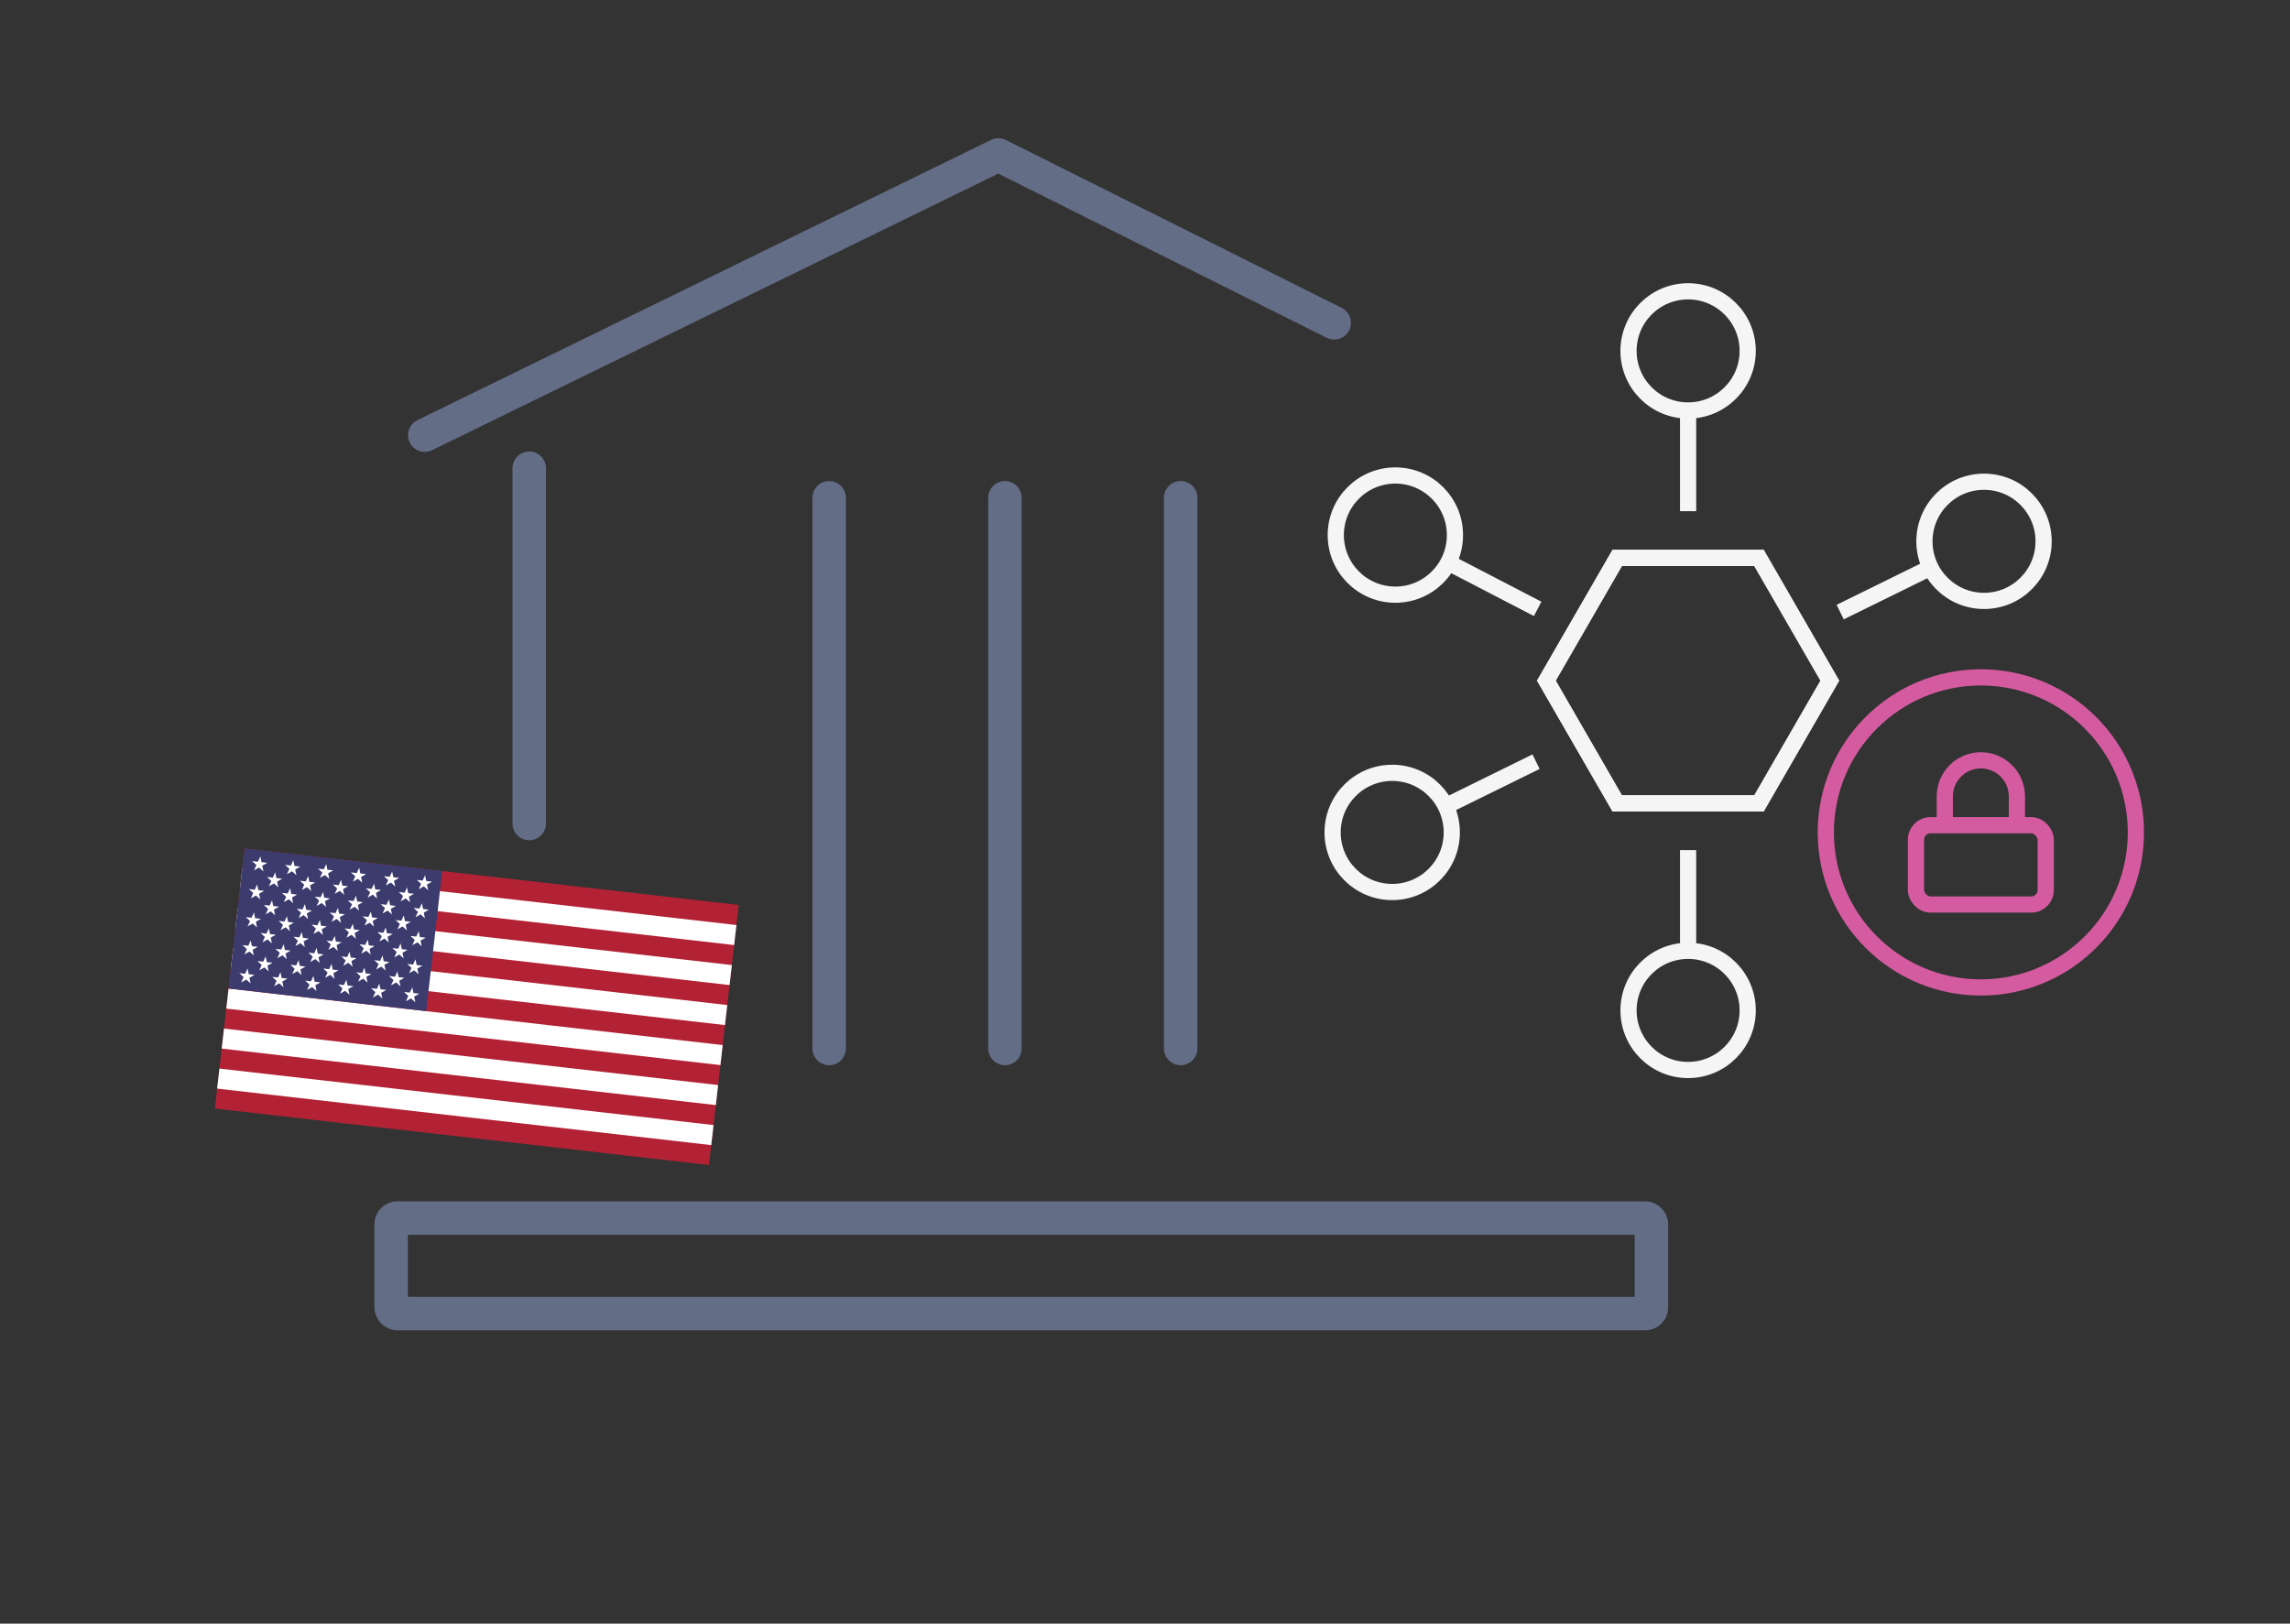 <?xml version="1.0" encoding="UTF-8"?><svg id="Lager_1" xmlns="http://www.w3.org/2000/svg" viewBox="0 0 998 707.63"><rect x="0" y="0" width="998" height="707.63" fill="#333333" stroke="none"/><rect x="170.46" y="530.85" width="549.25" height="41.64" rx="2.67" ry="2.67" fill="none" stroke="#636d86" stroke-linecap="round" stroke-linejoin="round" stroke-width="14.58"/><polyline points="185.12 189.65 435.1 67.53 581.45 140.7" fill="none" stroke="#636d86" stroke-linecap="round" stroke-linejoin="round" stroke-width="14.58"/><line x1="230.64" y1="204.06" x2="230.64" y2="358.92" fill="none" stroke="#636d86" stroke-linecap="round" stroke-linejoin="round" stroke-width="14.58"/><line x1="361.36" y1="216.94" x2="361.36" y2="456.95" fill="none" stroke="#636d86" stroke-linecap="round" stroke-linejoin="round" stroke-width="14.58"/><line x1="437.96" y1="216.94" x2="437.96" y2="456.95" fill="none" stroke="#636d86" stroke-linecap="round" stroke-linejoin="round" stroke-width="14.58"/><line x1="514.55" y1="216.94" x2="514.55" y2="456.95" fill="none" stroke="#636d86" stroke-linecap="round" stroke-linejoin="round" stroke-width="14.58"/><polygon points="766.58 243.15 704.8 243.15 673.92 296.64 704.8 350.14 766.58 350.14 797.46 296.64 766.58 243.15" fill="none" stroke="#f5f5f5" stroke-miterlimit="10" stroke-width="7.06"/><polygon points="766.58 243.15 704.8 243.15 673.92 296.65 704.8 350.14 766.58 350.14 797.46 296.65 766.58 243.15" fill="none" stroke="#f5f5f5" stroke-miterlimit="10" stroke-width="7.06"/><circle cx="735.69" cy="152.93" r="25.97" fill="none" stroke="#f5f5f5" stroke-miterlimit="10" stroke-width="7.06"/><line x1="735.69" y1="178.9" x2="735.69" y2="222.79" fill="none" stroke="#f5f5f5" stroke-miterlimit="10" stroke-width="7.06"/><circle cx="735.69" cy="440.36" r="25.97" fill="none" stroke="#f5f5f5" stroke-miterlimit="10" stroke-width="7.06"/><line x1="735.69" y1="414.38" x2="735.69" y2="370.5" fill="none" stroke="#f5f5f5" stroke-miterlimit="10" stroke-width="7.06"/><circle cx="608.11" cy="233.2" r="25.97" fill="none" stroke="#f5f5f5" stroke-miterlimit="10" stroke-width="7.06"/><line x1="631.17" y1="245.16" x2="670.12" y2="265.36" fill="none" stroke="#f5f5f5" stroke-miterlimit="10" stroke-width="7.06"/><circle cx="606.73" cy="362.79" r="25.97" fill="none" stroke="#f5f5f5" stroke-miterlimit="10" stroke-width="7.06"/><line x1="630.04" y1="351.33" x2="669.42" y2="331.96" fill="none" stroke="#f5f5f5" stroke-miterlimit="10" stroke-width="7.06"/><circle cx="864.65" cy="235.92" r="25.97" fill="none" stroke="#f5f5f5" stroke-miterlimit="10" stroke-width="7.06"/><line x1="841.34" y1="247.39" x2="801.96" y2="266.76" fill="none" stroke="#f5f5f5" stroke-miterlimit="10" stroke-width="7.06"/><circle cx="863.27" cy="362.79" r="67.57" fill="none" stroke="#d55ba0" stroke-miterlimit="10" stroke-width="7.06"/><rect x="834.99" y="359.65" width="56.56" height="34.56" rx="6.28" ry="6.28" fill="none" stroke="#d55ba0" stroke-miterlimit="10" stroke-width="7.06"/><path d="M847.56,359.65v-12.57c0-8.68,7.03-15.71,15.71-15.71s15.71,7.03,15.71,15.71v12.57" fill="none" stroke="#d55ba0" stroke-miterlimit="10" stroke-width="7.06"/><rect x="150.75" y="330.43" width="114.08" height="216.75" transform="translate(-251.78 595.39) rotate(-83.48)" fill="#b22234"/><path d="M105.1,382.9l215.34,24.62M318.45,424.96l-215.34-24.62M101.11,417.77l215.34,24.62M314.46,459.83l-215.34-24.62M97.12,452.64l215.34,24.62M310.47,494.7l-215.34-24.62" stroke="#fff" stroke-miterlimit="10" stroke-width="8.78"/><rect x="115.46" y="361.91" width="61.43" height="86.7" transform="translate(-273.07 504.44) rotate(-83.48)" fill="#3c3b6e"/><g id="s18"><g id="s9"><g id="s5"><g id="s4"><path id="s" d="M113.47,373.25l1.33,6.54-4.92-4.51,6.63.76-5.81,3.29,2.77-6.07Z" fill="#fff"/><path id="s-2" d="M112.08,385.46l1.33,6.54-4.92-4.51,6.63.76-5.81,3.29,2.77-6.07Z" fill="#fff"/><path id="s-3" d="M110.68,397.67l1.33,6.54-4.92-4.51,6.63.76-5.81,3.29,2.77-6.07Z" fill="#fff"/><path id="s-4" d="M109.28,409.87l1.33,6.54-4.92-4.51,6.63.76-5.81,3.29,2.77-6.07Z" fill="#fff"/></g><path id="s-5" d="M107.89,422.08l1.33,6.54-4.92-4.51,6.63.76-5.81,3.29,2.77-6.07Z" fill="#fff"/></g><g id="s4-2"><path id="s-6" d="M119.95,380.18l1.33,6.54-4.92-4.51,6.63.76-5.81,3.29,2.77-6.07Z" fill="#fff"/><path id="s-7" d="M118.56,392.38l1.33,6.54-4.92-4.51,6.63.76-5.81,3.29,2.77-6.07Z" fill="#fff"/><path id="s-8" d="M117.16,404.59l1.33,6.54-4.92-4.51,6.63.76-5.81,3.29,2.77-6.07Z" fill="#fff"/><path id="s-9" d="M115.76,416.8l1.33,6.54-4.92-4.51,6.63.76-5.81,3.29,2.77-6.07Z" fill="#fff"/></g></g><g id="s9-2"><g id="s5-2"><g id="s4-3"><path id="s-10" d="M127.83,374.9l1.33,6.54-4.92-4.51,6.63.76-5.81,3.29,2.77-6.07Z" fill="#fff"/><path id="s-11" d="M126.43,387.1l1.33,6.54-4.92-4.51,6.63.76-5.81,3.29,2.77-6.07Z" fill="#fff"/><path id="s-12" d="M125.04,399.31l1.33,6.54-4.92-4.51,6.63.76-5.81,3.29,2.77-6.07Z" fill="#fff"/><path id="s-13" d="M123.64,411.51l1.33,6.54-4.92-4.51,6.63.76-5.81,3.29,2.77-6.07Z" fill="#fff"/></g><path id="s-14" d="M122.24,423.72l1.33,6.54-4.92-4.51,6.63.76-5.81,3.29,2.77-6.07Z" fill="#fff"/></g><g id="s4-4"><path id="s-15" d="M134.31,381.82l1.33,6.54-4.92-4.51,6.63.76-5.81,3.29,2.77-6.07Z" fill="#fff"/><path id="s-16" d="M132.91,394.03l1.33,6.54-4.92-4.51,6.63.76-5.81,3.29,2.77-6.07Z" fill="#fff"/><path id="s-17" d="M131.52,406.23l1.33,6.54-4.92-4.51,6.63.76-5.81,3.29,2.77-6.07Z" fill="#fff"/><path id="s-18" d="M130.12,418.44l1.33,6.54-4.92-4.51,6.63.76-5.81,3.29,2.77-6.07Z" fill="#fff"/></g></g></g><g id="s18-2"><g id="s9-3"><g id="s5-3"><g id="s4-5"><path id="s-19" d="M142.18,376.54l1.33,6.54-4.92-4.51,6.63.76-5.81,3.29,2.77-6.07Z" fill="#fff"/><path id="s-20" d="M140.79,388.74l1.33,6.54-4.92-4.51,6.63.76-5.81,3.29,2.77-6.07Z" fill="#fff"/><path id="s-21" d="M139.39,400.95l1.33,6.54-4.92-4.51,6.63.76-5.81,3.29,2.77-6.07Z" fill="#fff"/><path id="s-22" d="M138,413.15l1.33,6.54-4.92-4.51,6.63.76-5.81,3.29,2.77-6.07Z" fill="#fff"/></g><path id="s-23" d="M136.6,425.36l1.33,6.54-4.92-4.51,6.63.76-5.81,3.29,2.77-6.07Z" fill="#fff"/></g><g id="s4-6"><path id="s-24" d="M148.66,383.46l1.33,6.54-4.92-4.51,6.63.76-5.81,3.29,2.77-6.07Z" fill="#fff"/><path id="s-25" d="M147.27,395.67l1.33,6.54-4.92-4.51,6.63.76-5.81,3.29,2.77-6.07Z" fill="#fff"/><path id="s-26" d="M145.87,407.87l1.33,6.54-4.92-4.51,6.63.76-5.81,3.29,2.77-6.07Z" fill="#fff"/><path id="s-27" d="M144.48,420.08l1.33,6.54-4.92-4.51,6.63.76-5.81,3.29,2.77-6.07Z" fill="#fff"/></g></g><g id="s9-4"><g id="s5-4"><g id="s4-7"><path id="s-28" d="M156.54,378.18l1.33,6.54-4.92-4.51,6.63.76-5.81,3.29,2.77-6.07Z" fill="#fff"/><path id="s-29" d="M155.14,390.38l1.33,6.54-4.92-4.51,6.63.76-5.81,3.29,2.77-6.07Z" fill="#fff"/><path id="s-30" d="M153.75,402.59l1.33,6.54-4.92-4.51,6.63.76-5.81,3.29,2.77-6.07Z" fill="#fff"/><path id="s-31" d="M152.35,414.8l1.33,6.54-4.92-4.51,6.63.76-5.81,3.29,2.77-6.07Z" fill="#fff"/></g><path id="s-32" d="M150.96,427l1.33,6.54-4.92-4.51,6.63.76-5.81,3.29,2.77-6.07Z" fill="#fff"/></g><g id="s4-8"><path id="s-33" d="M163.02,385.1l1.33,6.54-4.92-4.51,6.63.76-5.81,3.29,2.77-6.07Z" fill="#fff"/><path id="s-34" d="M161.62,397.31l1.33,6.54-4.92-4.51,6.63.76-5.81,3.29,2.77-6.07Z" fill="#fff"/><path id="s-35" d="M160.23,409.51l1.33,6.54-4.92-4.51,6.63.76-5.81,3.29,2.77-6.07Z" fill="#fff"/><path id="s-36" d="M158.83,421.72l1.33,6.54-4.92-4.51,6.63.76-5.81,3.29,2.77-6.07Z" fill="#fff"/></g></g></g><g id="s9-5"><g id="s5-5"><g id="s4-9"><path id="s-37" d="M170.9,379.82l1.33,6.54-4.92-4.51,6.63.76-5.81,3.29,2.77-6.07Z" fill="#fff"/><path id="s-38" d="M169.5,392.03l1.33,6.54-4.92-4.51,6.63.76-5.81,3.29,2.77-6.07Z" fill="#fff"/><path id="s-39" d="M168.1,404.23l1.33,6.54-4.92-4.51,6.63.76-5.81,3.29,2.77-6.07Z" fill="#fff"/><path id="s-40" d="M166.71,416.44l1.33,6.54-4.92-4.51,6.63.76-5.81,3.29,2.77-6.07Z" fill="#fff"/></g><path id="s-41" d="M165.31,428.64l1.33,6.54-4.92-4.51,6.63.76-5.81,3.29,2.77-6.07Z" fill="#fff"/></g><g id="s4-10"><path id="s-42" d="M177.38,386.74l1.33,6.54-4.92-4.51,6.63.76-5.81,3.29,2.77-6.07Z" fill="#fff"/><path id="s-43" d="M175.98,398.95l1.33,6.54-4.92-4.51,6.63.76-5.81,3.29,2.77-6.07Z" fill="#fff"/><path id="s-44" d="M174.59,411.16l1.33,6.54-4.92-4.51,6.63.76-5.81,3.29,2.77-6.07Z" fill="#fff"/><path id="s-45" d="M173.19,423.36l1.33,6.54-4.92-4.51,6.63.76-5.81,3.29,2.77-6.07Z" fill="#fff"/></g></g><g id="s5-6"><g id="s4-11"><path id="s-46" d="M185.25,381.46l1.33,6.54-4.92-4.51,6.63.76-5.81,3.29,2.77-6.07Z" fill="#fff"/><path id="s-47" d="M183.86,393.67l1.33,6.54-4.92-4.51,6.63.76-5.81,3.29,2.77-6.07Z" fill="#fff"/><path id="s-48" d="M182.46,405.87l1.33,6.54-4.92-4.51,6.63.76-5.81,3.29,2.77-6.07Z" fill="#fff"/><path id="s-49" d="M181.07,418.08l1.33,6.54-4.92-4.51,6.63.76-5.81,3.29,2.77-6.07Z" fill="#fff"/></g><path id="s-50" d="M179.67,430.29l1.33,6.54-4.92-4.51,6.63.76-5.81,3.29,2.77-6.07Z" fill="#fff"/></g></svg>